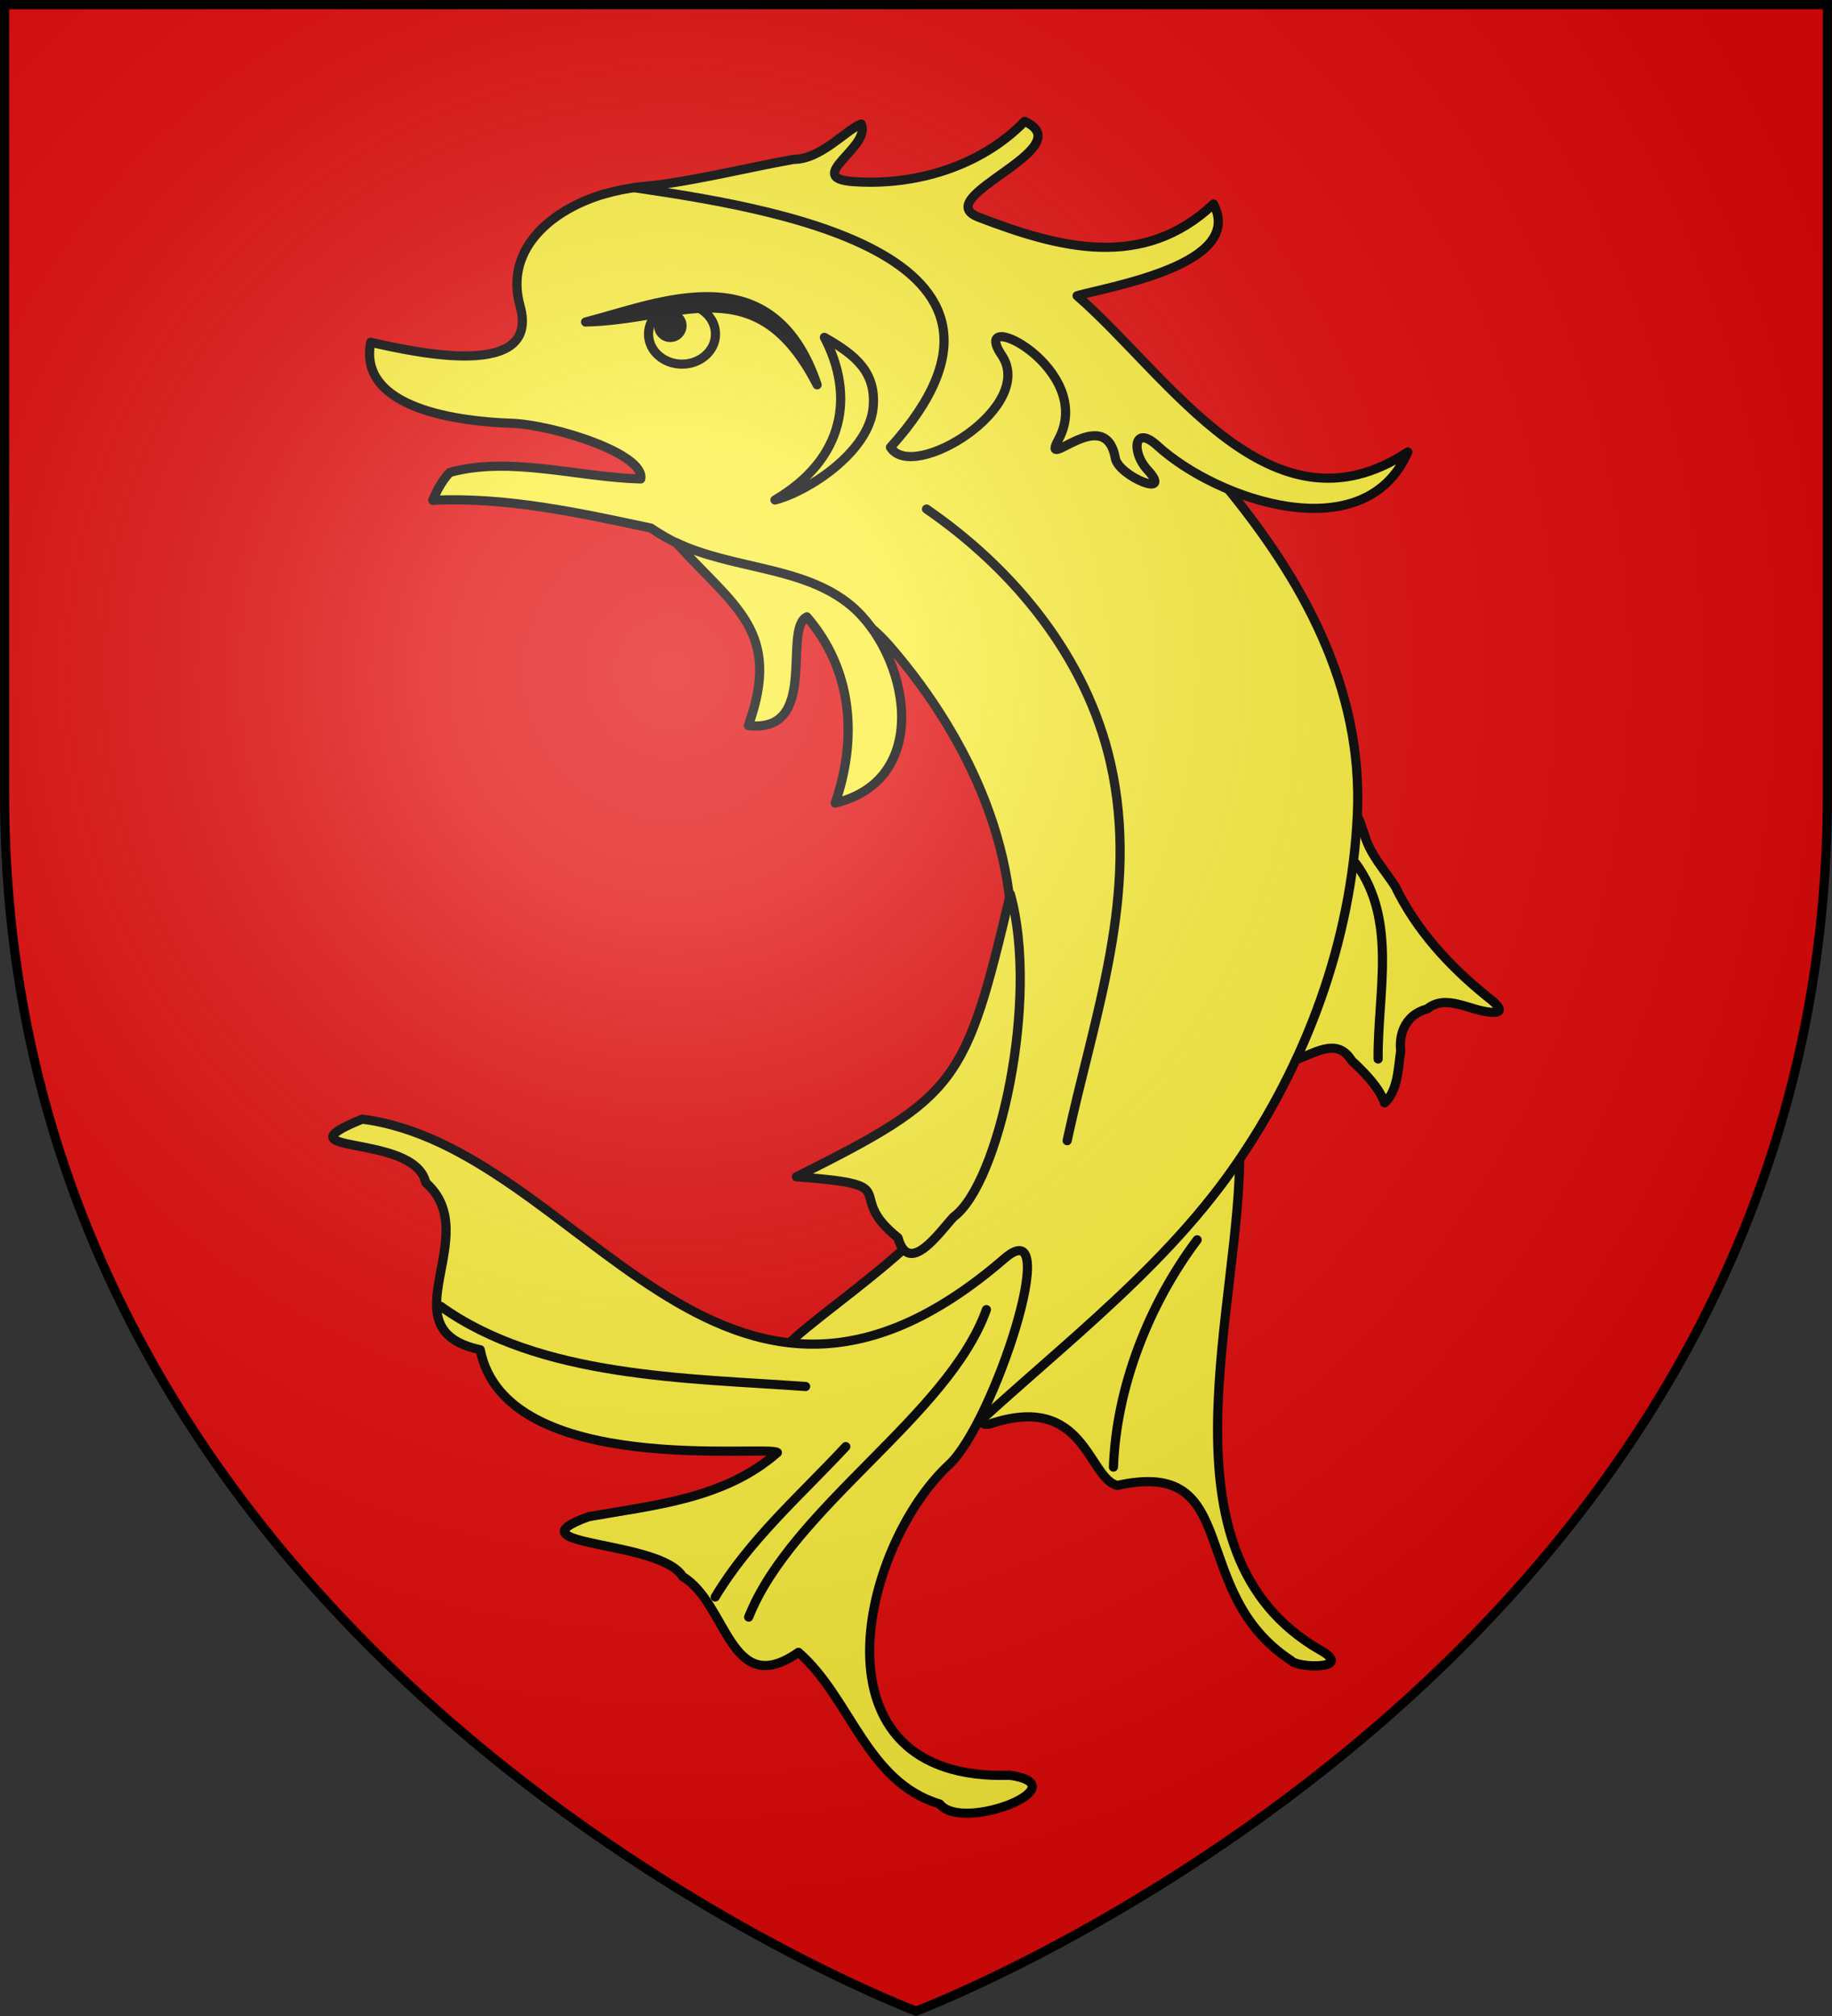<svg xmlns="http://www.w3.org/2000/svg" width="600" height="660" viewBox="-300 -300 600 660"><rect x="-300" y="-300" width="600" height="660" fill="#333333" stroke="none"/><radialGradient id="a" cx="-80" cy="-80" r="405" gradientTransform="matrix(1 0 0 1 0 .05)" gradientUnits="userSpaceOnUse"><stop offset="0" stop-color="#fff" stop-opacity=".31"/><stop offset=".19" stop-color="#fff" stop-opacity=".25"/><stop offset=".6" stop-color="#6b6b6b" stop-opacity=".125"/><stop offset="1" stop-opacity=".125"/></radialGradient><path fill="#e20909" d="M-298.5-298.5h597v258.543C298.5 246.291 0 358.5 0 358.5S-298.5 246.291-298.5-39.957z"/><g fill="#fcef3c" stroke="#000" stroke-linecap="round" stroke-linejoin="round" stroke-width="1.478"><path d="M172.237 124.45c-1.75-2.745-4.063-5.145-4.964-8.373-.599-1.528-1.239-4.457-1.235-1.23-.954 9.683-3.93 19.236-6.953 28.517-1.047 3.214-2.21 6.244-3.28 9.174 3.194-.934 6.978-3.971 9.4.004 2.148 1.998 4.445 4.343 5.315 6.824 2.158-1.965 2.18-5.568 2.595-8.363-.335-3.148 1.056-5.953 4.261-6.786 3.07-2.5 6.847.276 10.259.528 3.142.232.02-2.03-.73-2.637-5.988-4.853-11.302-10.675-14.668-17.658zm-12.02 123.25c-27.333-15.597-12.586-56.02-13.066-81.036-3.654 5.739-8.717 10.326-13.192 15.418-1.983 2.256-35.301 30.416-27.085 29.107 15.345-5.213 15.832 8.728 20.557 9.907 20.417-4.537 11.035 17.168 28.029 28.256.898 1.226 10.262 1.49 4.758-1.651" transform="matrix(2.032 0 0 2.029 -193.03 -262.298)"/><path d="M17.11 62.142c11.887-.564 23.603 2.02 35.154 4.482 11.965 8.193 28.45 7.385 38.55 19.1 12.919 14.983 21.906 34.453 19.153 54.407-1.444 10.472-4.405 20.684-7.425 30.75-3.544 11.814-34.47 28.82-28.52 29.86 25.276-2.363 50.065-25.385 26.045 11.302-2.449 4.26-5.988 10.225-.214 3.798 15.683-15.162 33.978-28.203 46.482-46.186 11.545-16.605 18.84-36.347 19.796-56.734.968-20.629-8.93-38.18-21.477-53.372-18.363-22.235-69.192-55.758-99.981-46.805-7.804 2.269-16.15 8.507-13.494 18.043 3.335 11.977-16.68 7.547-24.07 5.858-2.144 10.88 14.671 12.798 22.646 13.068 6.808.23 21.64 4.938 20.868 8.987-10.16-.268-20.98-3.722-30.778-1.053-1.215 1.293-2.06 2.88-2.735 4.495" transform="matrix(2.032 0 0 2.029 -193.03 -262.298)"/><path d="M110.148 267.86c-32.96 1.083-24.084-36.89-9.818-50.125 7.188-6.668 18.556-41.583 8.922-33.253-45.759 39.567-68.242-17.972-103.519-22.49-14.377 5.92 8.392 2.086 10.247 10.237 9.663 8.576-6.688 23.65 8.777 26.97 4.095 20.87 46.588 15.248 47.9 16.594-8.49 7.47-19.818 8.47-30.434 10.343-13.327 4.86 11.5 3.66 15.163 9.664 7.306 4.372 7.572 19.985 18.665 12.225 8.415 7.31 10.924 20.93 22.768 24.47 3.651 4.668 22.715-2.97 11.33-4.636" transform="matrix(2.032 0 0 2.029 -193.03 -262.298)"/><path d="M92.092 181.129c1.747 6.374 6.758-.996 8.96-3.359 7.342-5.361 13.856-35.123 9.149-52.089-7.225 30.652-8.43 32.566-34.482 45.613 18.328 1.345 7.226 2.537 16.373 9.835m-7.658-102.07c-7.623-6.305-19.027-5.758-28.12-10.097 9.382 10.417 17.144 14.214 11.663 29.528 11.554 1.286 5.426-15.56 9.428-17.544 7.414 8.626 8.157 19.663 4.566 30.05 15.989-3.894 11.72-24.28 2.463-31.937m-9.17-71.927c4.402.03 8.548-4.858 10.897-5.695 1.698 3.683-9.376 8.697-1.343 9.279 10.053.728 20.605-2.43 27.692-9.716 9.43 4.352-15.709 12.278-7.425 15.465 13.094 5.039 26.517 8.59 37.86-2.124 5.114 9.71-16.555 13.262-21.988 14.797 14.938 13 31.196 39.81 53.313 25.204-6.947 15.982-30.707 7.83-40.376-1.013-3.852-3.523-4.188 1.073-1.635 3.844 4.472 4.854-4.61 1.092-5.139-1.83-1.653-9.142-12.206 2.64-9.163-2.992 6.171-11.421-14.751-21.94-9.143-13.616 5.631 8.36-14.369 20.642-17.934 14.859C119.357 21.919 70 14.75 49.548 11.694c8.658-.776 17.177-3.016 25.717-4.562" transform="matrix(2.032 0 0 2.029 -193.03 -262.298)"/><path fill="none" d="M96.69 63.553c14.078 9.709 25.786 23.916 29.65 40.938 4.797 21.13-2.661 40.789-6.982 60.976m46.545-44.705c6.718 9.232 3.483 20.812 3.575 31.524M18.386 192.191c15.974 11.506 39.598 11.57 58.82 12.94M62.63 239.096c5.533-9.268 13.772-16.432 21.046-24.263m-15.65 27.504c7.05-17.774 32.176-32.441 38.317-49.607m20.474 25.402c.465-12.89 5.712-26.3 13.492-36.666" transform="matrix(2.032 0 0 2.029 -193.03 -262.298)"/><path fill-rule="evenodd" d="M80.23 35.856c4.868 9.29 3.38 19.53-7.97 26.236 5.12-1.274 15.163-7.634 15.83-14.944.51-5.573-2.724-8.411-7.86-11.292" transform="matrix(2.032 0 0 2.029 -193.03 -262.298)"/><g stroke-width="1.412" transform="matrix(2.127 0 0 2.122 -732.956 -676.254)"><ellipse cx="308.567" cy="228.853" rx="5.157" ry="4.639"/><g fill="#000"><circle cx="306.762" cy="227.568" r="1.804"/><path d="M293.72 226.99c11.406-2.941 28.796-10.682 35.65 9.687-9.382-18.326-20.979-9.995-35.65-9.687"/></g></g></g><path fill="url(#a)" d="M-298.5-298.5h597v258.543C298.5 246.291 0 358.5 0 358.5S-298.5 246.291-298.5-39.957z"/><path fill="none" stroke="#000" stroke-width="3" d="M-298.5-298.5h597v258.503C298.5 246.206 0 358.398 0 358.398S-298.5 246.206-298.5-39.997z"/></svg>